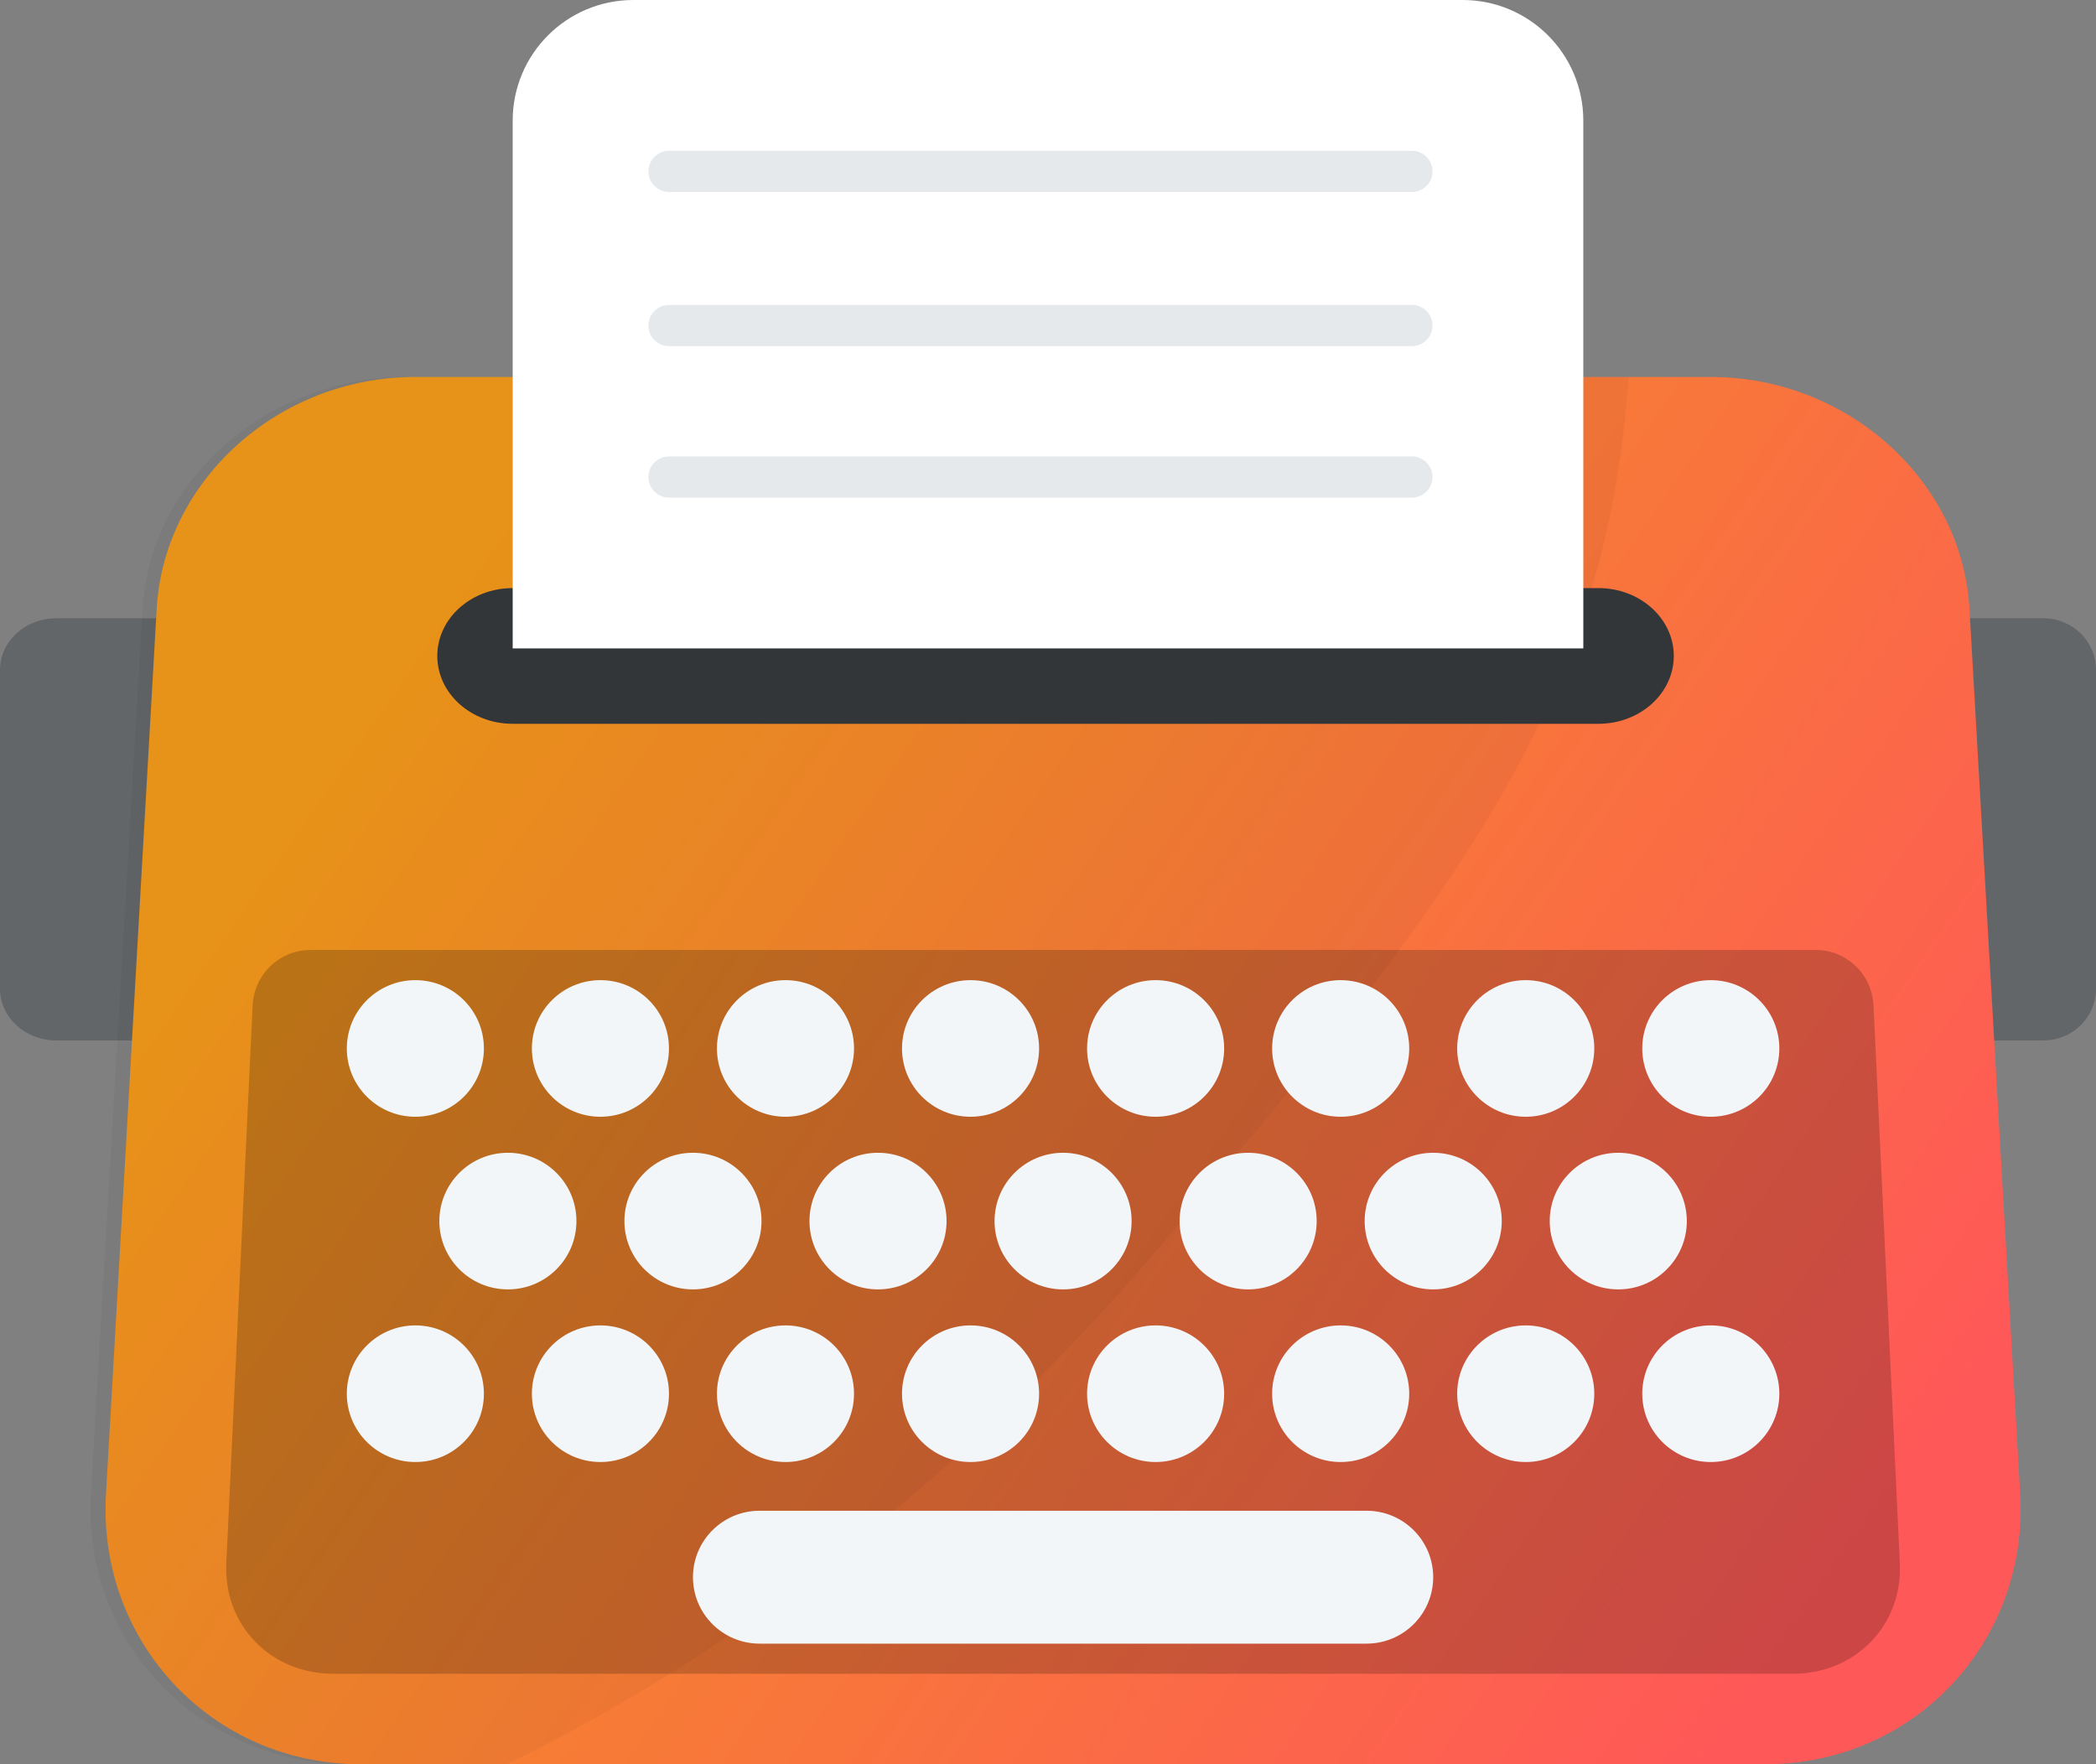 <?xml version="1.0" encoding="UTF-8"?>
<svg width="139px" height="117px" viewBox="0 0 139 117" version="1.1" xmlns="http://www.w3.org/2000/svg" xmlns:xlink="http://www.w3.org/1999/xlink">
    <rect x="0" y="0" width="139" height="117" fill="#808080" stroke="none"/>
    <title>typewriter (2)</title>
    <defs>
        <linearGradient x1="14.507%" y1="23.762%" x2="100%" y2="65.274%" id="linearGradient-1">
            <stop stop-color="#F09819" offset="0%"></stop>
            <stop stop-color="#FF5858" offset="100%"></stop>
        </linearGradient>
    </defs>
    <g id="Blog-Post-Covers" stroke="none" stroke-width="1" fill="none" fill-rule="evenodd">
        <g id="Artboard" transform="translate(-419, -386)" fill-rule="nonzero">
            <g id="typewriter-(2)" transform="translate(419, 386)">
                <path d="M135.513,41 L127.16,41 C125.234,41 128.433,42.532 128.433,44.421 L128.433,65.579 C128.433,67.468 124.617,69 126.543,69 L135.513,69 C137.439,69 139,67.468 139,65.579 L139,44.421 C139,42.532 137.439,41 135.513,41 L135.513,41 Z" id="Path" fill="#636669"></path>
                <path d="M17.338,41 L3.734,41 C1.672,41 0,42.532 0,44.421 L0,65.579 C0,67.468 1.672,69 3.734,69 L17.675,69 C19.737,69 11.313,67.468 11.313,65.579 L11.313,44.421 C11.313,42.532 19.4,41 17.338,41 Z" id="Path" fill="#636669"></path>
                <path d="M130.616,40.506 C130.195,31.893 122.524,25 113.474,25 L27.526,25 C18.459,25 10.805,31.893 10.384,40.506 L7.019,99.265 C6.565,109 14.135,117 23.943,117 L117.057,117 C126.865,117 134.435,109 133.981,99.265 L130.616,40.506 Z" id="Path" fill="url(#linearGradient-1)"></path>
                <path d="M26.93,25 C17.684,25 9.879,31.893 9.451,40.506 L6.02,99.265 C5.557,109 13.276,117 23.277,117 L33.603,117 C49.179,109.426 64.618,97.426 77.792,81.631 C96.25,59.556 106.525,46.974 108,25 L26.93,25 Z" id="Path" fill-opacity="0.04" fill="#000000"></path>
                <path d="M106.001,39 L33.999,39 C31.238,39 29,41.015 29,43.5 C29,45.985 31.238,48 33.999,48 L106.001,48 C108.762,48 111,45.985 111,43.5 C111,41.015 108.762,39 106.001,39 Z" id="Path" fill="#333639"></path>
                <path d="M34,8 L34,43 L34,43 L105,43 L105,8 C105,3.582 101.418,-8.11624501e-16 97,0 L42,0 C37.582,8.11624501e-16 34,3.582 34,8 Z" id="Path" fill="#FFFFFF"></path>
                <g id="Group-Copy-2" transform="translate(43, 10)" fill="#E6E9EC">
                    <path d="M1.366,10.222 L50.634,10.222 C51.388,10.222 52,10.834 52,11.589 C52,12.343 51.388,12.955 50.634,12.955 L1.366,12.955 C0.612,12.955 9.24192268e-17,12.343 0,11.589 C-9.24192268e-17,10.834 0.612,10.222 1.366,10.222 Z" id="Path"></path>
                    <path d="M1.366,0 L50.634,0 C51.388,2.80625534e-16 52,0.612 52,1.366 C52,2.121 51.388,2.733 50.634,2.733 L1.366,2.733 C0.612,2.733 9.24192268e-17,2.121 0,1.366 C-9.24192268e-17,0.612 0.612,3.60673445e-16 1.366,0 Z" id="Path-Copy"></path>
                    <path d="M1.366,20.267 L50.634,20.267 C51.388,20.267 52,20.879 52,21.634 C52,22.388 51.388,23 50.634,23 L1.366,23 C0.612,23 9.24192268e-17,22.388 0,21.634 C-9.24192268e-17,20.879 0.612,20.267 1.366,20.267 Z" id="Path"></path>
                </g>
                <path d="M124.247,66.69 C124.149,64.624 122.469,63 120.43,63 L20.57,63 C18.531,63 16.851,64.624 16.753,66.69 L15.009,103.667 C14.916,105.612 15.572,107.435 16.854,108.798 C18.189,110.217 20.061,111 22.121,111 L118.879,111 C120.941,111 122.812,110.217 124.148,108.798 C125.428,107.435 126.084,105.614 125.991,103.669 L124.247,66.69 Z" id="Path" fill-opacity="0.2" fill="#000000"></path>
                <g id="Group" transform="translate(23, 65)" fill="#F3F6F9">
                    <path d="M4.545,0 C2.035,0 0,2.028 0,4.53 C0,7.031 2.035,9.059 4.545,9.059 C7.056,9.059 9.091,7.031 9.091,4.53 C9.091,2.028 7.056,0 4.545,0 L4.545,0 Z" id="Path"></path>
                    <path d="M16.818,0 C14.308,0 12.273,2.028 12.273,4.53 C12.273,7.031 14.308,9.059 16.818,9.059 C19.329,9.059 21.364,7.031 21.364,4.53 C21.364,2.028 19.329,0 16.818,0 L16.818,0 Z" id="Path"></path>
                    <path d="M29.091,0 C26.58,0 24.545,2.028 24.545,4.53 C24.545,7.031 26.58,9.059 29.091,9.059 C31.601,9.059 33.636,7.031 33.636,4.53 C33.636,2.028 31.601,0 29.091,0 L29.091,0 Z" id="Path"></path>
                    <path d="M41.364,0 C38.853,0 36.818,2.028 36.818,4.53 C36.818,7.031 38.853,9.059 41.364,9.059 C43.874,9.059 45.909,7.031 45.909,4.53 C45.909,2.028 43.874,0 41.364,0 L41.364,0 Z" id="Path"></path>
                    <path d="M53.636,0 C51.126,0 49.091,2.028 49.091,4.53 C49.091,7.031 51.126,9.059 53.636,9.059 C56.147,9.059 58.182,7.031 58.182,4.53 C58.182,2.028 56.147,0 53.636,0 Z" id="Path"></path>
                    <path d="M65.909,0 C63.399,0 61.364,2.028 61.364,4.53 C61.364,7.031 63.399,9.059 65.909,9.059 C68.419,9.059 70.455,7.031 70.455,4.53 C70.455,2.028 68.419,0 65.909,0 L65.909,0 Z" id="Path"></path>
                    <path d="M78.182,0 C75.671,0 73.636,2.028 73.636,4.53 C73.636,7.031 75.671,9.059 78.182,9.059 C80.692,9.059 82.727,7.031 82.727,4.53 C82.727,2.028 80.692,0 78.182,0 L78.182,0 Z" id="Path"></path>
                    <path d="M90.454,0 C87.944,0 85.909,2.028 85.909,4.53 C85.909,7.031 87.944,9.059 90.454,9.059 C92.965,9.059 95,7.031 95,4.53 C95,2.028 92.965,0 90.454,0 L90.454,0 Z" id="Path"></path>
                    <path d="M4.545,22.896 C2.035,22.896 0,24.924 0,27.426 C0,29.928 2.035,31.956 4.545,31.956 C7.056,31.956 9.091,29.928 9.091,27.426 C9.091,24.924 7.056,22.896 4.545,22.896 L4.545,22.896 Z" id="Path"></path>
                    <path d="M16.818,22.896 C14.308,22.896 12.273,24.924 12.273,27.426 C12.273,29.928 14.308,31.956 16.818,31.956 C19.329,31.956 21.364,29.928 21.364,27.426 C21.364,24.924 19.329,22.896 16.818,22.896 Z" id="Path"></path>
                    <path d="M29.091,22.896 C26.58,22.896 24.545,24.924 24.545,27.426 C24.545,29.928 26.58,31.956 29.091,31.956 C31.601,31.956 33.636,29.928 33.636,27.426 C33.636,24.924 31.601,22.896 29.091,22.896 Z" id="Path"></path>
                    <path d="M41.364,22.896 C38.853,22.896 36.818,24.924 36.818,27.426 C36.818,29.928 38.853,31.956 41.364,31.956 C43.874,31.956 45.909,29.928 45.909,27.426 C45.909,24.924 43.874,22.896 41.364,22.896 Z" id="Path"></path>
                    <path d="M53.636,22.896 C51.126,22.896 49.091,24.924 49.091,27.426 C49.091,29.928 51.126,31.956 53.636,31.956 C56.147,31.956 58.182,29.928 58.182,27.426 C58.182,24.924 56.147,22.896 53.636,22.896 Z" id="Path"></path>
                    <path d="M65.909,22.896 C63.399,22.896 61.364,24.924 61.364,27.426 C61.364,29.928 63.399,31.956 65.909,31.956 C68.419,31.956 70.455,29.928 70.455,27.426 C70.455,24.924 68.419,22.896 65.909,22.896 Z" id="Path"></path>
                    <path d="M78.182,22.896 C75.671,22.896 73.636,24.924 73.636,27.426 C73.636,29.928 75.671,31.956 78.182,31.956 C80.692,31.956 82.727,29.928 82.727,27.426 C82.727,24.924 80.692,22.896 78.182,22.896 Z" id="Path"></path>
                    <path d="M90.454,22.896 C87.944,22.896 85.909,24.924 85.909,27.426 C85.909,29.928 87.944,31.956 90.454,31.956 C92.965,31.956 95,29.928 95,27.426 C95,24.924 92.965,22.896 90.454,22.896 Z" id="Path"></path>
                    <path d="M10.682,11.448 C8.171,11.448 6.136,13.476 6.136,15.978 C6.136,18.479 8.171,20.508 10.682,20.508 C13.192,20.508 15.227,18.479 15.227,15.978 C15.227,13.476 13.192,11.448 10.682,11.448 Z" id="Path"></path>
                    <path d="M22.954,11.448 C20.444,11.448 18.409,13.476 18.409,15.978 C18.409,18.479 20.444,20.508 22.954,20.508 C25.465,20.508 27.5,18.479 27.5,15.978 C27.5,13.476 25.465,11.448 22.954,11.448 Z" id="Path"></path>
                    <path d="M35.227,11.448 C32.717,11.448 30.682,13.476 30.682,15.978 C30.682,18.479 32.717,20.508 35.227,20.508 C37.738,20.508 39.773,18.479 39.773,15.978 C39.773,13.476 37.738,11.448 35.227,11.448 Z" id="Path"></path>
                    <path d="M47.5,11.448 C44.99,11.448 42.955,13.476 42.955,15.978 C42.955,18.479 44.99,20.508 47.5,20.508 C50.01,20.508 52.045,18.479 52.045,15.978 C52.045,13.476 50.01,11.448 47.5,11.448 Z" id="Path"></path>
                    <path d="M59.773,11.448 C57.262,11.448 55.227,13.476 55.227,15.978 C55.227,18.479 57.262,20.508 59.773,20.508 C62.283,20.508 64.318,18.479 64.318,15.978 C64.318,13.476 62.283,11.448 59.773,11.448 Z" id="Path"></path>
                    <path d="M72.045,11.448 C69.535,11.448 67.5,13.476 67.5,15.978 C67.5,18.479 69.535,20.508 72.045,20.508 C74.556,20.508 76.591,18.479 76.591,15.978 C76.591,13.476 74.556,11.448 72.045,11.448 Z" id="Path"></path>
                    <path d="M84.318,11.448 C81.808,11.448 79.773,13.476 79.773,15.978 C79.773,18.479 81.808,20.508 84.318,20.508 C86.829,20.508 88.864,18.479 88.864,15.978 C88.864,13.476 86.829,11.448 84.318,11.448 Z" id="Path"></path>
                    <path d="M67.624,35.187 L27.376,35.187 C24.934,35.187 22.955,37.16 22.955,39.594 C22.955,42.027 24.934,44 27.376,44 L67.624,44 C70.066,44 72.045,42.027 72.045,39.594 C72.045,37.16 70.066,35.187 67.624,35.187 Z" id="Path"></path>
                </g>
            </g>
        </g>
    </g>
</svg>